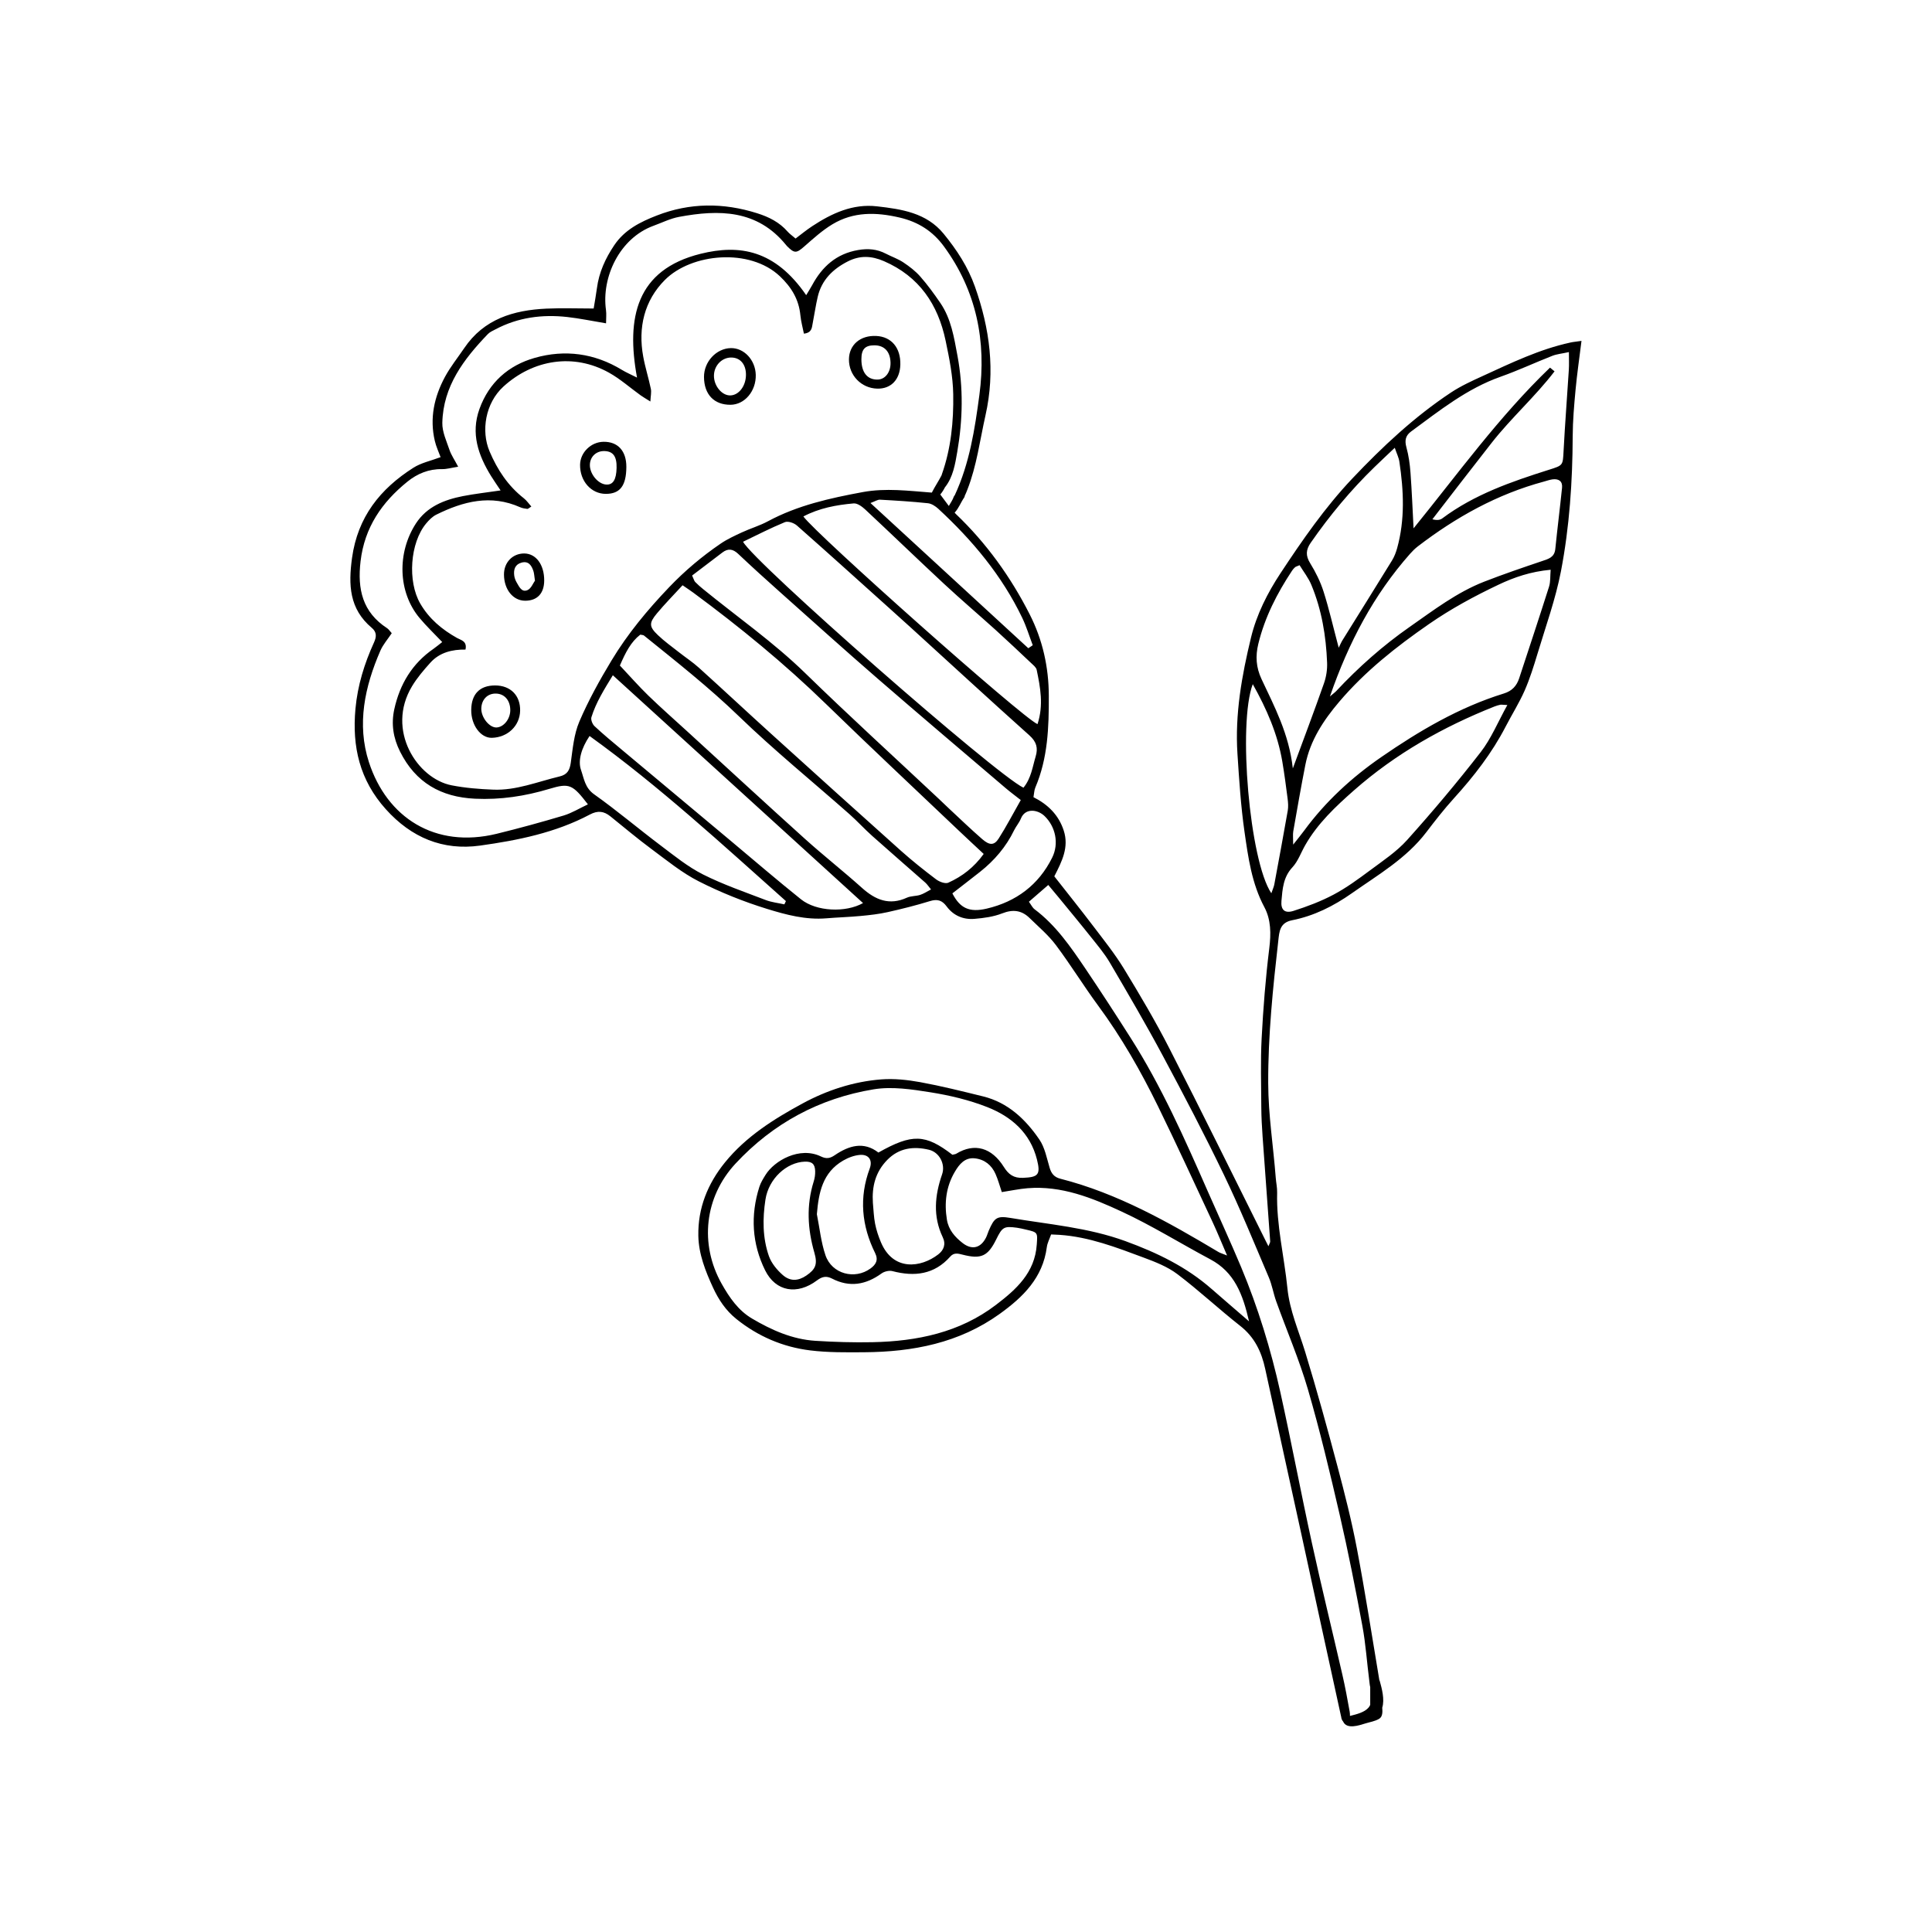 <?xml version="1.0" encoding="UTF-8"?>
<!-- Uploaded to: ICON Repo, www.svgrepo.com, Generator: ICON Repo Mixer Tools -->
<svg fill="#000000" width="800px" height="800px" version="1.1" viewBox="144 144 512 512" xmlns="http://www.w3.org/2000/svg">
 <g fill-rule="evenodd">
  <path d="m337.59 251.27c3.758-0.02 6.801-3.629 6.695-7.93-0.098-3.934-3.09-7.148-6.602-7.09-3.856 0.07-7.144 3.613-7.117 7.656 0.031 4.625 2.668 7.391 7.023 7.363zm0.305-12.52c2.332 0.059 3.812 1.855 3.793 4.594-0.02 2.934-1.859 5.367-4.106 5.445-2.238 0.082-4.383-2.481-4.379-5.203 0.004-2.707 2.129-4.91 4.691-4.836z"/>
  <path d="m376.46 246.99c3.648 0.102 6.031-2.371 6.137-6.344 0.117-4.473-2.359-7.422-6.383-7.613-4.219-0.203-7.195 2.348-7.234 6.191-0.039 4.227 3.262 7.648 7.481 7.766zm-0.758-11.477c2.648-0.012 4.219 1.652 4.297 4.57 0.07 2.527-1.391 4.465-3.41 4.508-2.754 0.055-4.312-1.895-4.309-5.391 0-2.652 0.957-3.68 3.422-3.688z"/>
  <path d="m274.35 339.53c4.191-0.102 7.41-3.184 7.488-7.18 0.086-4.047-2.551-6.699-6.629-6.699-4.066 0-6.281 2.266-6.328 6.473-0.047 4.039 2.492 7.477 5.469 7.406zm0.848-11.723c2.398-0.074 4.027 1.707 4.031 4.402 0 2.297-1.684 4.445-3.582 4.578-1.914 0.133-4.168-2.648-4.098-5.059 0.078-2.285 1.539-3.852 3.648-3.922z"/>
  <path d="m304.55 274.88c3.762 0.004 5.406-2.144 5.438-7.125 0.023-4.242-2.242-6.734-6.07-6.676-3.301 0.051-6.133 2.82-6.191 6.051-0.078 4.34 2.918 7.746 6.824 7.75zm-0.332-11.34c2.281 0.074 3.254 1.43 3.184 4.453-0.07 3.109-0.938 4.516-2.719 4.422-2.207-0.117-4.457-2.867-4.359-5.32 0.086-2.125 1.738-3.633 3.894-3.555z"/>
  <path d="m283.2 303.2c3.188-0.012 5.008-1.953 5.019-5.356 0.02-4.191-2.172-7.152-5.289-7.168-3.102-0.016-5.41 2.398-5.371 5.629 0.043 3.984 2.441 6.906 5.641 6.894zm-0.977-10.105c1.848-0.492 2.637 0.75 3.133 2.227 0.207 0.613 0.215 1.289 0.414 2.559-0.484 0.648-0.996 2.07-1.965 2.5-1.547 0.691-2.231-0.918-2.887-2.031-0.328-0.551-0.562-1.211-0.645-1.844-0.199-1.574 0.219-2.945 1.949-3.41z"/>
  <path d="m560.11 234.79c-8.141 1.773-15.594 5.379-23.094 8.816-2.902 1.324-5.844 2.664-8.496 4.418-9.707 6.434-18.141 14.34-26.133 22.777-7.273 7.684-13.254 16.34-19.043 25.113-3.449 5.231-6.316 10.891-7.805 17.008-2.453 10.113-4.289 20.359-3.602 30.844 0.453 6.902 0.887 13.828 1.867 20.66 0.984 6.82 1.91 13.699 5.266 19.98 1.777 3.34 1.777 7.043 1.301 10.898-0.977 7.918-1.605 15.891-2.023 23.859-0.316 6.117-0.125 12.258-0.09 18.383 0.016 2.527 0.16 5.059 0.336 7.582 0.66 9.285 1.359 18.574 2.019 27.855 0.02 0.309-0.223 0.625-0.469 1.285-0.395-0.785-0.625-1.238-0.852-1.691-8.445-16.918-16.766-33.895-25.387-50.723-3.691-7.227-7.84-14.227-12.066-21.16-2.414-3.953-5.34-7.602-8.148-11.301-3.367-4.434-6.852-8.77-10.289-13.156 2.062-4.016 3.914-7.727 2.508-12.098-1.34-4.16-4.195-6.949-8.031-8.879 0.188-1.012 0.191-1.844 0.488-2.543 3.336-7.801 3.606-16.02 3.578-24.324-0.023-7.613-1.637-14.832-5.062-21.578-5.043-9.926-11.465-18.863-19.559-26.59-0.117-0.109-0.227-0.242-0.336-0.363 1.102-1.18 1.629-2.715 2.535-4.019 0.102-0.141 0.125-0.277 0.133-0.414 0.262-0.527 0.473-1.066 0.684-1.602 2.504-6.367 3.332-13.125 4.82-19.738 2.656-11.758 1.148-23.008-2.797-34.145-1.844-5.219-4.828-9.773-8.305-14.012-4.551-5.547-11.117-6.504-17.633-7.25-6.41-0.742-11.98 1.832-17.191 5.266-1.516 0.996-2.922 2.16-4.402 3.269-0.91-0.785-1.578-1.234-2.09-1.82-2.18-2.5-4.957-3.894-8.086-4.883-8.957-2.828-17.82-2.82-26.609 0.605-4.383 1.707-8.516 3.769-11.27 7.875-2.336 3.481-4.039 7.18-4.586 11.375-0.238 1.82-0.578 3.629-0.867 5.391-4.348 0-8.453-0.156-12.539 0.031-8.707 0.406-16.551 2.746-21.766 10.473-1.715 2.535-3.656 4.941-5.106 7.621-2.848 5.297-4.098 10.957-2.684 16.957 0.348 1.508 1.031 2.938 1.531 4.309-2.555 0.969-5.133 1.484-7.203 2.805-8.801 5.594-14.762 13.047-16.262 23.875-0.992 7.176-0.742 13.531 5.211 18.539 1.32 1.109 1.328 2.309 0.605 3.894-2.543 5.586-4.336 11.336-4.914 17.574-0.922 10.07 1.129 18.898 8.039 26.602 6.781 7.551 15.148 11.027 24.984 9.652 10-1.395 20.008-3.406 29.086-8.227 2.121-1.129 3.727-0.91 5.461 0.484 3.629 2.922 7.195 5.93 10.938 8.699 4.051 3.004 8.02 6.258 12.48 8.52 5.789 2.938 11.906 5.394 18.117 7.309 5.027 1.551 10.254 2.941 15.684 2.488 3.047-0.258 6.117-0.336 9.16-0.629 2.379-0.223 4.769-0.492 7.094-1.012 3.762-0.84 7.516-1.785 11.203-2.922 1.977-0.609 3.219-0.223 4.43 1.414 1.789 2.43 4.41 3.531 7.344 3.293 2.484-0.203 5.062-0.551 7.356-1.449 2.863-1.133 5.18-0.836 7.297 1.246 2.379 2.328 4.969 4.516 6.949 7.148 3.906 5.211 7.324 10.785 11.191 16.035 6.191 8.395 11.336 17.402 15.895 26.738 4.969 10.16 9.684 20.445 14.469 30.691 1.25 2.684 2.359 5.438 3.812 8.801-1.32-0.523-1.832-0.664-2.277-0.926-13.297-7.93-26.738-15.547-41.902-19.418-1.629-0.414-2.394-1.367-2.852-2.926-0.754-2.543-1.266-5.344-2.711-7.461-3.668-5.356-8.293-9.785-14.879-11.422-5.547-1.367-11.094-2.754-16.707-3.785-3.379-0.613-6.918-0.992-10.328-0.73-7.387 0.574-14.449 2.902-20.887 6.402-7.57 4.109-14.938 8.727-20.516 15.594-4.613 5.684-7.195 12.152-7.062 19.457 0.09 4.848 1.895 9.387 3.906 13.754 1.457 3.152 3.356 6.019 6.137 8.262 5.758 4.629 12.328 7.453 19.578 8.348 4.727 0.586 9.551 0.523 14.328 0.492 12.887-0.09 25.16-2.43 35.91-10.16 6.219-4.469 11.441-9.586 12.496-17.703 0.145-1.125 0.734-2.191 1.137-3.356 0.969 0.051 1.617 0.07 2.262 0.109 7.828 0.539 15.059 3.336 22.289 6.035 3.098 1.152 6.328 2.418 8.926 4.387 5.723 4.328 10.984 9.266 16.637 13.703 3.812 2.992 5.648 6.871 6.629 11.426 3.148 14.574 6.394 29.129 9.562 43.699 3.516 16.125 6.988 32.27 10.539 48.387 0.004 0.02 0.016 0.035 0.02 0.051 0.047 0.492 0.211 0.938 0.523 1.289 0.953 2.144 4.188 1.031 5.91 0.5 1.203-0.371 2.492-0.562 3.602-1.203 0.988-0.57 0.941-1.875 0.852-2.973 0.691-2.168-0.121-5.164-0.68-7.144-0.02-0.07-0.059-0.117-0.09-0.172-1.949-11.617-3.742-23.254-5.941-34.824-1.387-7.32-3.231-14.566-5.141-21.766-2.699-10.168-5.492-20.309-8.566-30.359-1.707-5.582-4.109-10.926-4.707-16.859-0.848-8.453-2.953-16.777-2.727-25.355 0.039-1.32-0.277-2.641-0.371-3.969-0.641-8.348-1.969-16.609-1.996-25.055-0.047-12.699 1.254-25.262 2.68-37.824 0.266-2.344 0.387-4.699 3.637-5.344 5.812-1.148 11.008-3.75 15.879-7.18 6.961-4.902 14.383-9.18 19.68-16.125 2.336-3.074 4.727-6.125 7.309-8.984 5.316-5.848 10.117-12.027 13.754-19.062 1.641-3.176 3.566-6.223 5.004-9.48 1.387-3.16 2.418-6.484 3.422-9.801 2.18-7.262 4.793-14.461 6.219-21.875 2.258-11.77 3.062-23.746 3.109-35.762 0.02-4.121 0.379-8.246 0.762-12.352 0.395-4.195 1.004-8.367 1.57-12.922-1.27 0.199-2.152 0.258-3.004 0.449zm-141.66 109.72c-0.832 2.754-1.164 5.703-3.223 8.238-7.387-3.5-71.465-59.742-74.309-65.18 3.688-1.77 7.332-3.652 11.105-5.199 0.816-0.332 2.402 0.223 3.168 0.898 8.188 7.219 16.277 14.539 24.398 21.828 1.984 1.785 3.961 3.559 5.93 5.352 10.418 9.496 20.801 19.051 31.309 28.461 1.871 1.684 2.312 3.332 1.621 5.602zm-153.31-31.43c-4.027-2.258-7.43-5.09-9.785-9.16-3.375-5.836-2.719-16.031 1.582-21.199 0.754-0.906 1.656-1.824 2.691-2.336 7.133-3.527 14.445-5.426 22.215-1.961 0.586 0.262 1.258 0.359 1.906 0.441 0.195 0.023 0.434-0.246 1.059-0.629-0.695-0.777-1.246-1.613-1.996-2.195-4.191-3.293-6.992-7.523-9.074-12.418-2.309-5.445-1.117-12.801 3.672-17.176 7.879-7.184 18.594-8.922 27.973-3.688 2.988 1.668 5.598 4 8.398 6.012 0.609 0.438 1.273 0.812 2.574 1.629 0.074-1.5 0.316-2.473 0.125-3.356-0.598-2.867-1.5-5.672-2.023-8.551-1.414-7.688 0.301-14.855 5.75-20.312 7.031-7.055 22.48-8.531 30.477-0.961 3.066 2.906 5.008 6.109 5.422 10.309 0.16 1.641 0.609 3.254 0.938 4.891 2.121-0.238 2.098-1.578 2.316-2.695 0.465-2.348 0.797-4.727 1.34-7.055 1.043-4.484 4.027-7.387 7.996-9.402 3.176-1.613 6.238-1.5 9.566-0.055 9.355 4.062 14.312 11.461 16.332 21.059 0.984 4.68 1.941 9.457 2.019 14.207 0.121 7.18-0.578 14.355-3.019 21.242-0.031 0.082-0.047 0.172-0.074 0.25-0.805 1.559-1.789 3.008-2.578 4.574-6.102-0.457-12.191-1.27-18.324-0.133-8.66 1.605-17.215 3.488-25.086 7.719-2.207 1.188-4.672 1.91-6.957 2.969-1.918 0.891-3.875 1.789-5.613 2.977-4.941 3.371-9.465 7.176-13.648 11.551-5.734 6.004-10.984 12.324-15.25 19.391-3.16 5.231-6.144 10.621-8.543 16.227-1.43 3.352-1.75 7.227-2.266 10.902-0.281 1.984-0.938 3.144-2.969 3.621-5.812 1.387-11.453 3.738-17.551 3.496-3.691-0.141-7.426-0.441-11.043-1.145-9.074-1.742-17.504-14.605-10.508-26.25 1.355-2.258 3.102-4.301 4.875-6.266 2.449-2.715 5.801-3.516 9.297-3.461 0.484-2.25-1.184-2.488-2.215-3.062zm70.281-22.648c1.516-1.152 2.801-0.988 4.219 0.359 3.672 3.481 7.43 6.871 11.203 10.238 8.543 7.617 17.055 15.281 25.703 22.777 11.266 9.766 22.645 19.398 33.988 29.074 1.211 1.031 2.5 1.977 3.981 3.144-2.172 3.812-3.871 7.098-5.856 10.195-1.188 1.848-2.41 1.855-4.352 0.168-3.012-2.621-5.891-5.394-8.812-8.117-0.977-0.906-1.926-1.844-2.898-2.754-11.742-11.02-23.652-21.867-35.18-33.105-8.434-8.223-18.051-14.922-27.125-22.324-0.719-0.586-1.414-1.203-2.066-1.867-0.258-0.266-0.344-0.695-0.812-1.699 2.746-2.098 5.375-4.094 8.008-6.09zm83.309 31.074c0.969 4.66 1.867 9.352 0.223 14.395-3.941-1.617-58.816-50.441-62.051-55.035 4.219-2.215 8.734-3.055 13.324-3.457 0.961-0.086 2.211 0.816 3.031 1.578 7.008 6.543 13.906 13.215 20.922 19.738 4.488 4.172 9.152 8.141 13.699 12.246 3.152 2.856 6.246 5.789 9.344 8.711 0.57 0.551 1.363 1.145 1.508 1.824zm-3.844-13.805c1.125 2.336 1.879 4.856 2.805 7.289-0.395 0.266-0.785 0.535-1.176 0.801-13.809-12.699-27.613-25.402-41.832-38.484 1.215-0.438 1.883-0.918 2.527-0.883 4.238 0.23 8.48 0.492 12.695 0.938 0.957 0.102 1.996 0.777 2.742 1.461 9.047 8.359 16.867 17.695 22.238 28.879zm-121.54 52.43c-5.859 1.754-11.77 3.371-17.707 4.828-16.398 4-29.102-4.332-33.867-18.965-3.266-10.062-1.109-20.031 3.027-29.547 0.719-1.652 1.977-3.066 3.019-4.644-0.52-0.562-0.801-1.043-1.219-1.316-6.543-4.262-7.914-10.344-7.047-17.738 1.059-8.992 5.656-15.629 12.395-21.086 2.625-2.133 5.688-3.406 9.215-3.34 1.219 0.02 2.449-0.352 4.258-0.641-0.992-1.883-1.832-3.082-2.289-4.418-0.797-2.363-1.961-4.816-1.91-7.203 0.211-9.707 5.691-16.898 12.07-23.531 0.535-0.559 1.324-0.887 2.023-1.258 5.977-3.168 12.379-4 19-3.266 3.266 0.363 6.5 1.047 10.297 1.676 0-1.328 0.133-2.453-0.02-3.543-1.219-8.656 3.582-19.016 12.59-22.305 2.254-0.82 4.453-1.93 6.781-2.363 10.59-1.969 20.727-1.941 28.355 7.461 0.086 0.105 0.172 0.207 0.262 0.301 1.965 1.988 2.5 1.891 4.574 0.07 2.383-2.09 4.769-4.258 7.465-5.879 5.566-3.344 11.523-3.234 17.77-1.777 5.004 1.164 8.828 3.652 11.75 7.637 8.652 11.789 11.309 25.191 9.41 39.383-1.211 9.043-2.602 18.172-6.543 26.609-0.105 0.09-0.191 0.207-0.246 0.363-0.297 0.883-0.863 1.637-1.309 2.449-0.766-1.004-1.5-2.039-2.266-3.043 0.48-0.57 0.883-1.203 1.223-1.883 2.176-2.715 2.719-6.176 3.289-9.488 1.457-8.434 1.621-16.949 0.039-25.418-0.906-4.84-1.664-9.766-4.527-13.957-1.652-2.414-3.379-4.801-5.309-6.992-1.273-1.457-2.871-2.684-4.5-3.769-1.426-0.953-3.109-1.516-4.644-2.316-2.344-1.223-4.727-1.414-7.352-0.961-5.758 0.988-9.523 4.387-12.188 9.332-0.457 0.84-0.984 1.648-1.566 2.625-8.242-11.969-17.625-13.539-28.008-10.957-17.004 4.231-19.758 16.898-16.82 32.805-1.773-0.898-2.941-1.391-4.012-2.047-7.246-4.414-15.09-5.457-23.09-3.184-6.961 1.98-12.121 6.504-14.656 13.539-2.348 6.508-0.316 12.293 3.098 17.816 0.734 1.18 1.531 2.312 2.5 3.777-3.75 0.555-6.902 0.902-10 1.508-4.953 0.973-9.551 2.801-12.438 7.246-5.023 7.742-4.769 18.191 0.945 25.027 1.84 2.203 3.93 4.188 6.027 6.398-0.855 0.664-1.559 1.266-2.301 1.785-5.672 3.914-8.949 9.402-10.402 16.02-0.855 3.898-0.289 7.609 1.531 11.234 4.117 8.238 10.863 12.055 19.863 12.48 6.734 0.316 13.254-0.664 19.695-2.609 5.332-1.605 6.144-1.188 10.223 4.106-2.215 1.031-4.25 2.301-6.461 2.969zm58.52 23.535c-1.656-0.371-3.391-0.551-4.957-1.152-5.582-2.144-11.285-4.098-16.609-6.781-4-2.016-7.57-4.922-11.18-7.644-5.941-4.473-11.621-9.297-17.684-13.598-2.43-1.727-2.66-4.16-3.457-6.422-0.875-2.504 0.105-5.812 2.262-9.02 18.465 13.301 35.117 28.688 52.035 43.75zm4.402-1.344c-6.227-4.984-12.281-10.191-18.402-15.316-9.691-8.102-19.387-16.199-29.07-24.312-2.445-2.047-4.914-4.074-7.238-6.254-0.555-0.52-1.027-1.707-0.828-2.367 1.219-3.934 3.402-7.387 5.68-11.125 22.332 20.332 44.316 40.352 66.305 60.375-4.621 2.586-12.344 2.273-16.445-1zm31.562-1.16c-1.137 0.352-2.445 0.258-3.496 0.734-4.664 2.125-8.344 0.59-11.895-2.594-4.949-4.438-10.188-8.551-15.129-13.004-10.473-9.441-20.836-19.016-31.246-28.535-3.43-3.141-6.926-6.207-10.262-9.445-2.562-2.488-4.922-5.184-7.523-7.949 1.492-3.438 2.891-6.238 5.406-8.184 0.473 0.105 0.785 0.09 0.969 0.23 8.57 6.922 17.211 13.719 25.172 21.41 9.359 9.043 19.496 17.289 29.262 25.914 2.09 1.844 3.969 3.926 6.047 5.777 4.664 4.16 9.391 8.246 14.082 12.383 0.473 0.418 0.828 0.977 1.516 1.809-1.129 0.594-1.977 1.16-2.902 1.453zm7.488-3.242c-0.797 0.359-2.363-0.227-3.211-0.863-3.184-2.402-6.316-4.898-9.297-7.551-11.508-10.293-22.969-20.645-34.41-31.008-6.41-5.805-12.727-11.715-19.148-17.512-1.672-1.512-3.582-2.762-5.356-4.16-1.883-1.48-3.848-2.887-5.566-4.535-2.328-2.227-2.367-3.18-0.238-5.734 2.109-2.527 4.434-4.883 6.797-7.457 1.16 0.801 2.023 1.359 2.852 1.969 12.324 9.105 24.152 18.785 35.152 29.492 11.633 11.324 23.484 22.418 35.242 33.605 2.102 2 4.231 3.965 6.555 6.137-2.586 3.594-5.734 5.977-9.371 7.617zm10.199 6.867c-4.68 1.102-7.117-0.137-9.129-4.035 2.562-1.996 4.977-3.84 7.356-5.723 3.805-3.012 6.879-6.613 9.012-11.008 0.52-1.066 1.355-2 1.793-3.094 1.164-2.891 4.469-2.418 6.293-0.645 2.863 2.777 3.871 7.231 1.988 11.02-3.586 7.219-9.547 11.66-17.312 13.484zm13.238 89.02c-0.492 7.477-5.465 11.922-10.812 15.996-9.629 7.34-20.898 9.645-32.695 9.891-5.043 0.105-10.102-0.047-15.133-0.363-6.117-0.383-11.617-2.832-16.812-5.898-3.664-2.16-5.996-5.566-8.051-9.215-5.91-10.488-4.566-22.988 3.668-31.852 9.945-10.699 22.285-17.32 36.602-19.684 4.863-0.801 10.117 0 15.074 0.789 5.098 0.812 10.23 2.031 15.023 3.914 6.387 2.508 11.418 6.832 13.195 13.926 1.004 3.996 0.324 4.664-3.707 4.828-2.457 0.098-3.82-0.875-5.098-2.918-3.152-5.023-7.691-6.465-12.609-3.465-0.215 0.133-0.516 0.137-1.004 0.266-7.18-5.516-10.664-5.629-19.609-0.586-3.894-3.019-7.812-1.859-11.594 0.719-1.195 0.805-2.176 1.027-3.641 0.316-5.668-2.734-12.344 1.133-14.66 4.856-0.629 1.012-1.289 2.062-1.648 3.188-2.41 7.562-1.953 15.098 1.516 22.121 2.828 5.707 8.539 6.606 13.758 2.676 1.375-1.031 2.5-1.234 3.981-0.473 4.656 2.402 8.961 1.648 13.113-1.359 0.734-0.535 2.019-0.848 2.887-0.621 5.848 1.527 11.098 0.922 15.32-3.844 0.988-1.117 2.047-0.832 3.269-0.52 4.934 1.273 6.727 0.418 8.934-4.074 1.602-3.258 2.047-3.523 5.488-3.059 0.789 0.105 1.57 0.309 2.352 0.484 3.211 0.734 3.106 0.789 2.894 3.961zm-42.836 2.273c0.918 1.859 0.195 3.043-1.234 4.086-4.18 3.043-10.238 1.445-11.926-3.512-1.188-3.481-1.551-7.246-2.281-10.879 0.484-5.789 1.535-11.055 6.957-14.207 1.34-0.777 2.938-1.387 4.457-1.508 2.332-0.18 3.414 1.391 2.594 3.606-2.863 7.703-2.148 15.156 1.434 22.414zm-0.008-7.769c-0.359-1.809-0.402-3.68-0.586-5.531-0.289-4.316 0.672-8.184 3.789-11.371 3.129-3.211 6.988-3.68 11.043-2.719 2.82 0.664 4.434 3.848 3.508 6.519-1.941 5.586-2.469 11.133 0.168 16.66 0.898 1.879 0.281 3.438-1.211 4.578-4.559 3.512-11.887 4.5-15.156-3.211-0.668-1.574-1.223-3.242-1.555-4.926zm-16.094 7.656c0.883 3.055 0.352 4.383-2.152 6.082-2.109 1.426-4.227 1.598-6.238-0.168-1.527-1.344-2.996-3.125-3.656-4.996-1.699-4.848-1.688-9.98-0.918-14.988 0.855-5.551 5.617-9.871 10.41-10.047 1.91-0.07 2.719 0.605 2.769 2.527 0.02 0.91-0.109 1.867-0.395 2.746-1.973 6.309-1.625 12.562 0.18 18.844zm105.3 9.645c-6.707-5.894-14.504-9.645-22.867-12.699-9.895-3.613-20.242-4.422-30.445-6.144-3.637-0.613-4.289-0.059-5.773 3.359-0.266 0.609-0.43 1.27-0.734 1.859-1.414 2.781-3.742 3.352-6.219 1.41-2.016-1.578-3.688-3.465-4.133-6.144-0.734-4.484-0.23-8.785 2.102-12.727 1.164-1.977 2.656-3.856 5.324-3.551 2.574 0.293 4.43 1.805 5.461 4.156 0.68 1.535 1.113 3.184 1.656 4.785 2.43-0.371 4.621-0.848 6.832-1.027 8.977-0.73 17.105 2.555 24.914 6.184 8.07 3.742 15.664 8.484 23.531 12.672 6.363 3.387 8.59 9.215 10.242 16.426-3.691-3.203-6.812-5.856-9.891-8.559zm17.102 3.285c2.793 7.766 6.082 15.375 8.387 23.277 3.203 10.988 5.859 22.148 8.434 33.297 2.242 9.723 4.172 19.523 5.992 29.332 0.902 4.832 1.215 9.77 1.848 14.656 0.07 0.527 0.102 1.109 0.242 1.629v4.719c-0.109 0.246-0.246 0.484-0.414 0.691-1.082 1.309-3.223 1.805-4.953 2.242 0.004-0.379-0.012-0.75-0.074-1.125-0.586-3.273-1.188-6.551-1.934-9.789-2.68-11.68-5.547-23.32-8.102-35.031-2.898-13.27-5.41-26.625-8.348-39.887-2.508-11.32-5.91-22.406-10.387-33.117-2.828-6.758-5.906-13.402-8.848-20.102-6.102-13.898-12.246-27.781-20.426-40.629-3.926-6.176-7.91-12.316-12.004-18.383-3.879-5.738-7.801-11.465-13.453-15.707-0.574-0.434-0.91-1.188-1.508-1.996 1.727-1.5 3.285-2.852 5.133-4.449 1.109 1.324 1.945 2.312 2.762 3.316 2.863 3.5 5.762 6.977 8.574 10.52 1.738 2.188 3.57 4.344 4.977 6.742 4.777 8.152 9.559 16.312 14.02 24.645 5.594 10.445 11.094 20.949 16.234 31.629 4.266 8.867 7.984 18 11.844 27.059 0.891 2.059 1.242 4.34 2.004 6.461zm9.145-201.07c5.019-7.227 10.605-13.957 16.922-20.078 1.598-1.551 3.234-3.078 5.344-5.082 0.535 1.582 1.059 2.606 1.219 3.68 1.152 7.668 1.512 15.336-0.59 22.922-0.316 1.133-0.75 2.277-1.367 3.273-4.379 7.125-8.816 14.203-13.23 21.305-0.215 0.344-0.359 0.73-0.887 1.809-1.527-5.738-2.574-10.367-4.016-14.879-0.836-2.625-2.098-5.168-3.547-7.516-1.238-2.008-1.148-3.559 0.152-5.434zm-13.902 26.828c1.719-7.078 4.973-13.418 8.957-19.434 0.215-0.328 0.492-0.637 0.785-0.898 0.18-0.16 0.457-0.215 1.199-0.543 1.027 1.688 2.348 3.344 3.125 5.231 2.734 6.574 3.891 13.523 4.168 20.598 0.074 1.82-0.223 3.758-0.828 5.477-2.539 7.238-5.254 14.414-8.254 22.547-1.02-9.199-4.883-16.379-8.309-23.699-1.434-3.078-1.625-6.035-0.844-9.277zm4.238 63.746c-0.109 0.609-0.387 1.184-0.781 2.324-5.785-8.586-8.906-44.961-4.922-55.414 3.707 6.609 6.59 13.227 7.824 20.48 0.555 3.269 0.988 6.566 1.41 9.859 0.133 1.047 0.215 2.144 0.039 3.168-1.145 6.535-2.356 13.059-3.57 19.582zm54.691-35.074c-6.195 7.992-12.727 15.742-19.48 23.27-2.801 3.117-6.434 5.523-9.836 8.055-3.094 2.301-6.242 4.613-9.637 6.418-3.371 1.793-7.008 3.164-10.652 4.324-2.309 0.734-3.402-0.266-3.188-2.644 0.277-3.141 0.465-6.289 2.898-8.898 1.496-1.605 2.266-3.891 3.391-5.856 3.289-5.773 8.074-10.27 12.965-14.574 11.008-9.688 23.613-16.801 37.211-22.199 0.492-0.195 1.008-0.344 1.527-0.457 0.25-0.055 0.523 0.012 1.875 0.07-2.508 4.512-4.281 8.895-7.074 12.492zm18.129-43.871c-2.578 8.121-5.266 16.207-7.926 24.305-0.664 2.012-1.883 3.352-4.039 4.016-11.844 3.668-22.426 9.898-32.512 16.863-7.789 5.371-14.785 11.789-20.445 19.508-0.75 1.027-1.57 2.004-2.891 3.688 0-1.785-0.121-2.68 0.023-3.527 1.027-5.879 2.051-11.758 3.203-17.613 1.27-6.469 4.812-11.82 8.969-16.711 6.852-8.074 15.094-14.582 23.785-20.598 5.84-4.047 12.02-7.387 18.398-10.418 4.211-2.004 8.574-3.488 13.855-3.981-0.145 1.738-0.02 3.195-0.422 4.469zm3.438-26.188c-0.555 5.414-1.238 10.816-1.789 16.234-0.227 2.207-1.793 2.613-3.5 3.188-5.148 1.738-10.297 3.492-15.359 5.465-7.25 2.832-13.402 7.562-19.715 11.969-7.109 4.961-13.566 10.691-19.488 17.023-0.328 0.352-0.734 0.629-1.664 1.422 4.973-14.383 11.621-26.934 21.242-37.812 0.613-0.691 1.281-1.359 2.012-1.926 10.117-7.758 21.074-13.879 33.473-17.211 0.766-0.207 1.531-0.492 2.312-0.59 1.617-0.191 2.656 0.52 2.477 2.238zm1.801-31.309c-0.449 7.168-1.02 14.332-1.391 21.504-0.207 3.91-0.102 3.84-3.918 5.043-9.93 3.141-19.746 6.531-28.223 12.867-0.574 0.434-1.371 0.57-2.629 0.242 5.234-6.762 10.434-13.547 15.715-20.273 5.184-6.613 11.551-12.258 16.66-18.934-0.398-0.328-0.801-0.656-1.203-0.984-13.492 12.953-24.426 28.148-36.16 42.594-0.266-5.059-0.457-9.926-0.816-14.773-0.168-2.246-0.48-4.516-1.074-6.68-0.5-1.797-0.273-3.102 1.219-4.203 7.508-5.516 14.785-11.367 23.758-14.535 4.629-1.637 9.105-3.734 13.68-5.527 1.188-0.465 2.516-0.578 4.402-0.992-0.004 1.887 0.066 3.273-0.02 4.652z"/>
 </g>
</svg>